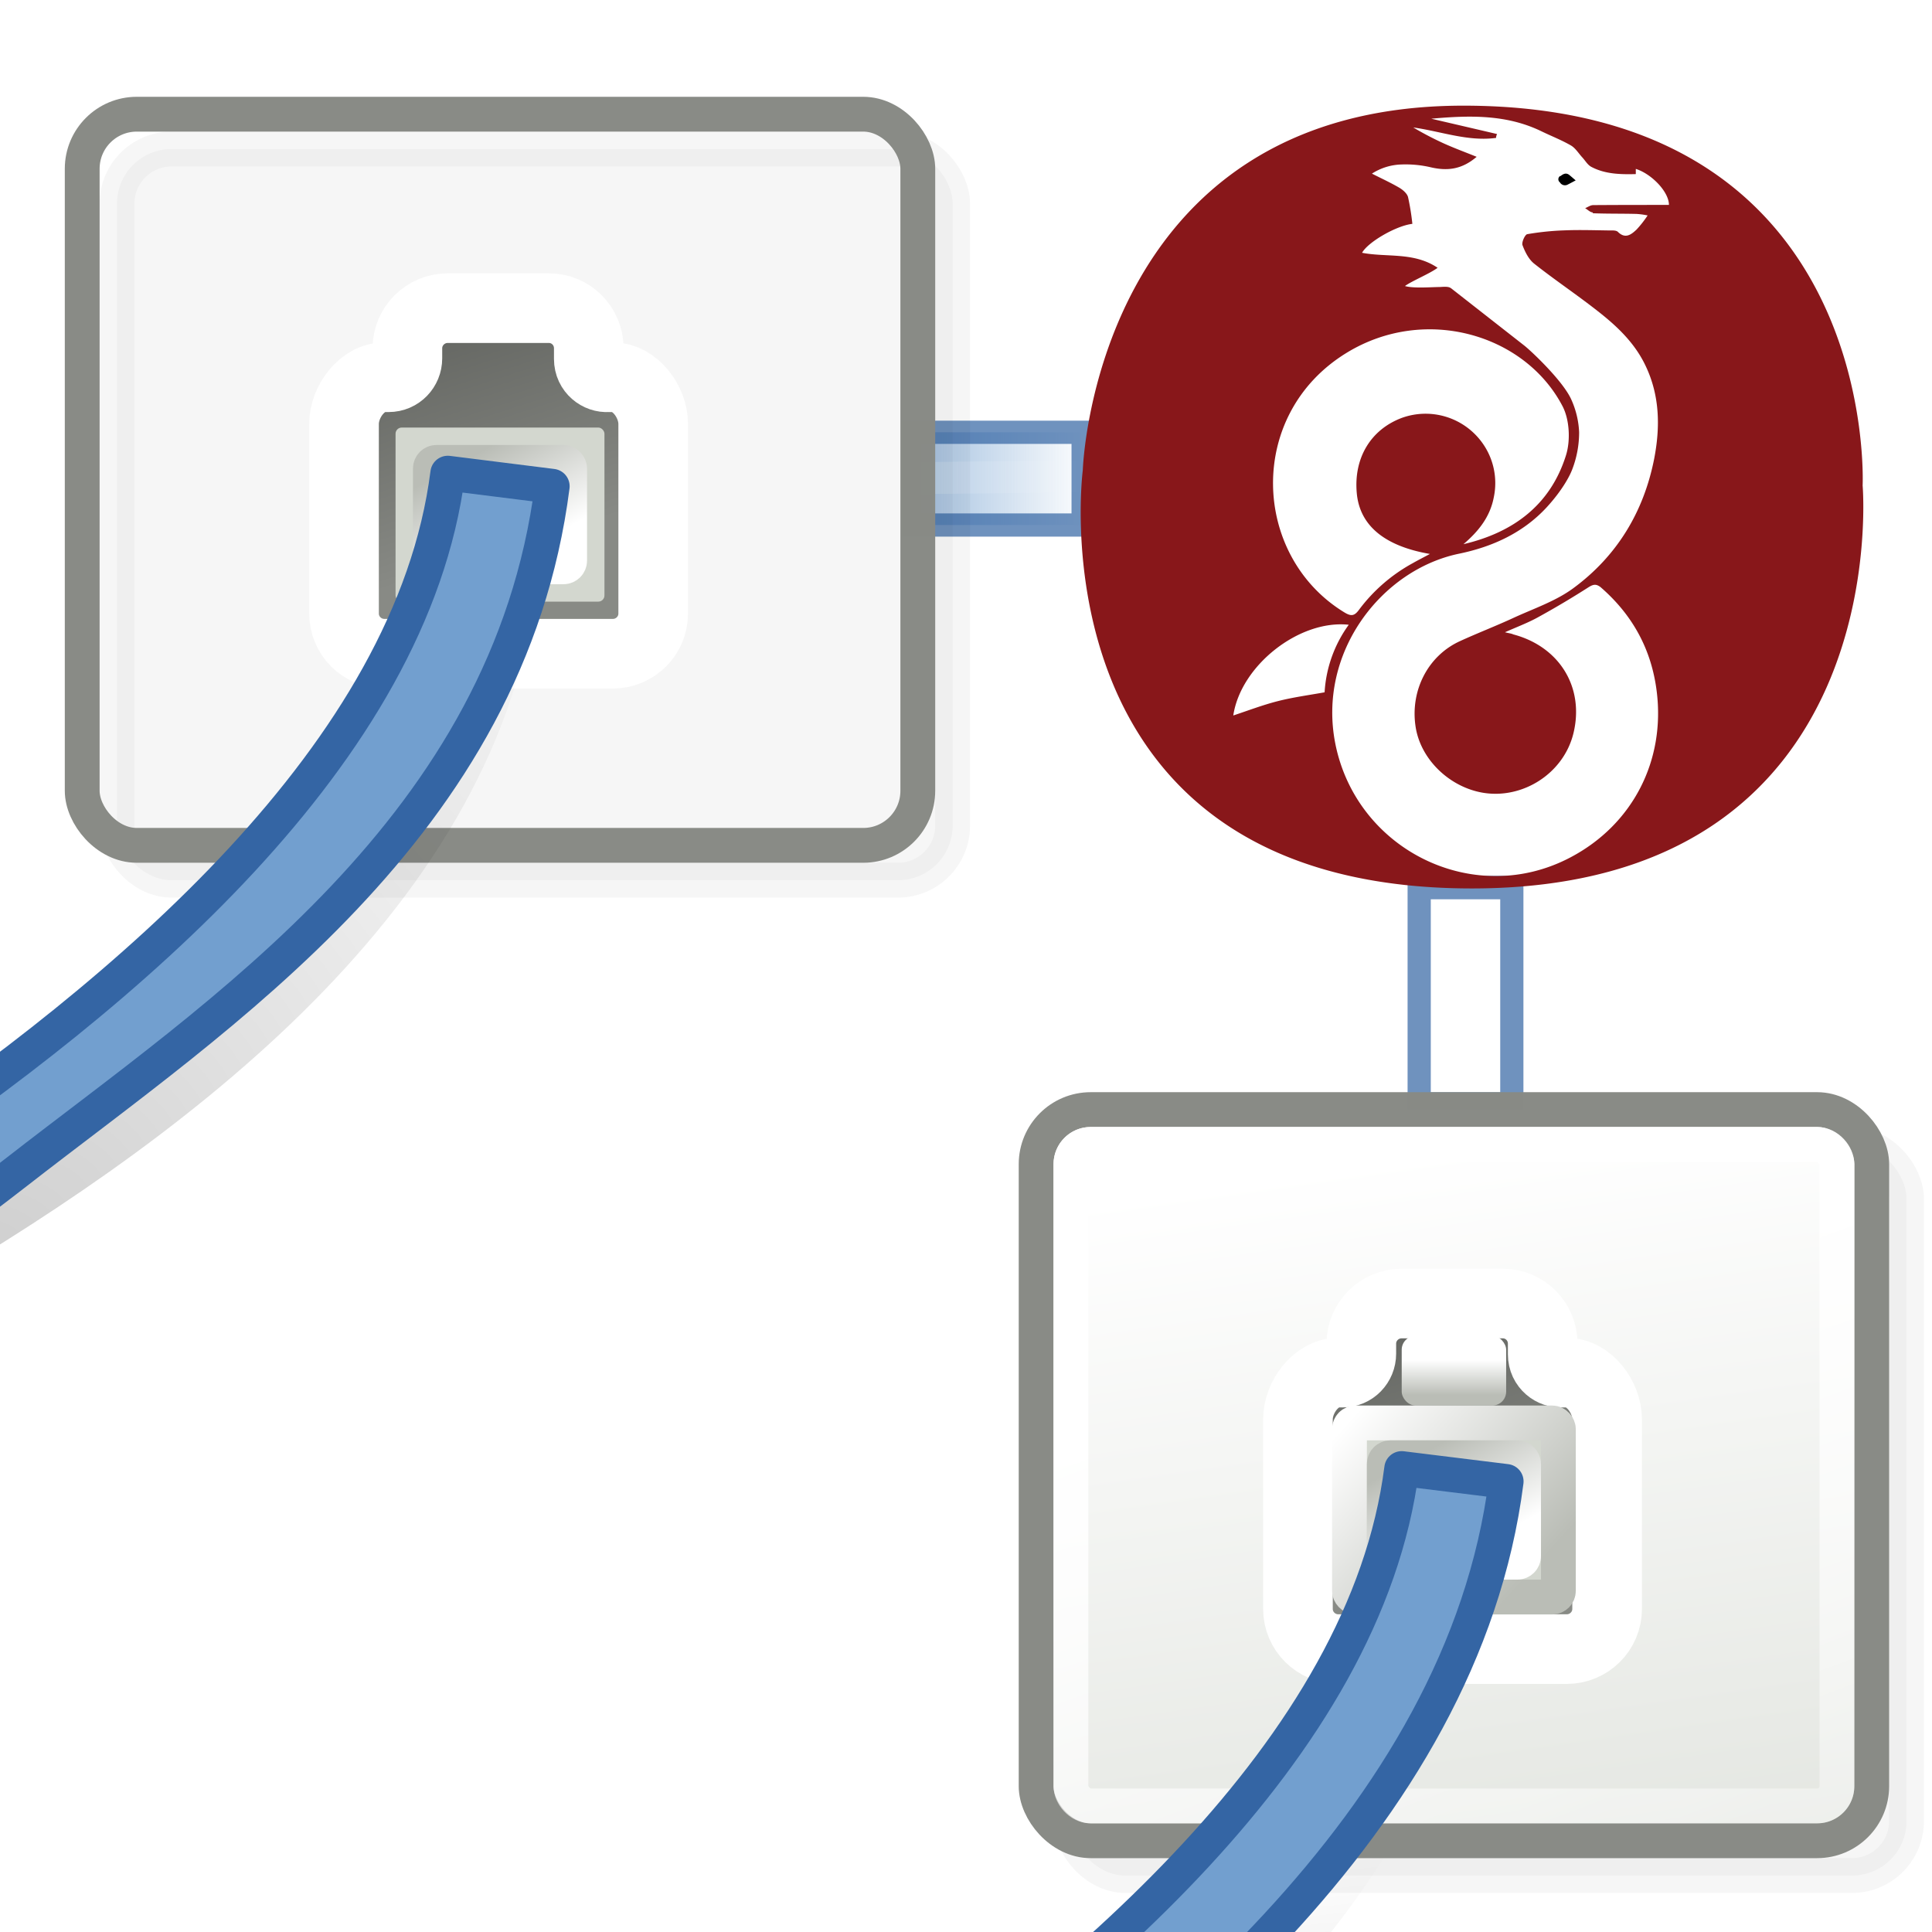 <svg width="32" height="32" version="1.1" viewBox="0 0 48 48" xmlns="http://www.w3.org/2000/svg" xmlns:xlink="http://www.w3.org/1999/xlink"><defs><linearGradient id="linearGradient7822-4"><stop offset="0"/><stop stop-opacity="0" offset="1"/></linearGradient><linearGradient id="linearGradient4598"><stop stop-color="#fff" offset="0"/><stop stop-color="#fff" stop-opacity="0" offset="1"/></linearGradient><linearGradient id="linearGradient7652-3"><stop stop-color="#729fcf" offset="0"/><stop stop-color="#729fcf" stop-opacity="0" offset="1"/></linearGradient><linearGradient id="linearGradient6175" x1="22.36" x2="28.25" y1="11.89" y2="11.89" gradientUnits="userSpaceOnUse" xlink:href="#linearGradient7652-3"/><linearGradient id="linearGradient6239" x1="22.69" x2="27.97" y1="11.85" y2="11.85" gradientUnits="userSpaceOnUse" xlink:href="#linearGradient4598"/><filter id="filter4684" x="-.093" y="-.106" width="1.186" height="1.212"><feGaussianBlur stdDeviation="0.719"/></filter><linearGradient id="linearGradient3278" x1="-6.411" x2="-10.07" y1="25.76" y2="1.873" gradientTransform="matrix(1.5 0 0 1.4 336.2 52.8)" gradientUnits="userSpaceOnUse" xlink:href="#linearGradient6991"/><linearGradient id="linearGradient6991"><stop stop-color="#d3d7cf" offset="0"/><stop stop-color="#fff" offset="1"/></linearGradient><linearGradient id="linearGradient4307" x1="25.05" x2="27.76" y1="16.17" y2="24.54" gradientTransform="matrix(1.088 0 0 1.086 294.4 40.06)" gradientUnits="userSpaceOnUse" xlink:href="#linearGradient7340-2"/><linearGradient id="linearGradient7340-2"><stop stop-color="#555753" offset="0"/><stop stop-color="#888a85" offset="1"/></linearGradient><linearGradient id="linearGradient4182" x1="326.5" x2="326.5" y1="61.7" y2="60.69" gradientUnits="userSpaceOnUse" xlink:href="#linearGradient4175"/><linearGradient id="linearGradient4175"><stop stop-color="#babdb6" offset="0"/><stop stop-color="#fff" offset="1"/></linearGradient><radialGradient id="radialGradient4612" cx="306.5" cy="86.38" r="21.91" gradientTransform="matrix(2.238 -.54 .148 .615 -392 204.4)" gradientUnits="userSpaceOnUse" xlink:href="#linearGradient7822-4"/><filter id="filter4618" x="-.113" y="-.086" width="1.226" height="1.205"><feGaussianBlur stdDeviation="0.897"/></filter><linearGradient id="linearGradient4212" x1="322.3" x2="328.4" y1="62.62" y2="68.74" gradientTransform="matrix(.75 0 0 .833 81.62 10.42)" gradientUnits="userSpaceOnUse" xlink:href="#linearGradient4206"/><linearGradient id="linearGradient4206"><stop stop-color="#fff" offset="0"/><stop stop-color="#babdb6" offset="1"/></linearGradient><linearGradient id="linearGradient4231" x1="325.4" x2="328.4" y1="63.27" y2="68.74" gradientTransform="matrix(.5 0 0 .5 -489.8 -97.75)" gradientUnits="userSpaceOnUse" xlink:href="#linearGradient4206"/><linearGradient id="linearGradient4380" x1="320" x2="330.2" y1="60.75" y2="87.75" gradientUnits="userSpaceOnUse" xlink:href="#linearGradient4598"/><linearGradient id="linearGradient3248-0" x1="-47.16" x2="-46.15" y1="39.38" y2="44.17" gradientTransform="translate(386,50)" gradientUnits="userSpaceOnUse" xlink:href="#linearGradient7652-3"/><linearGradient id="linearGradient3250-1" x1="-48" x2="-46.75" y1="40.38" y2="45.69" gradientTransform="translate(386,50)" gradientUnits="userSpaceOnUse"><stop stop-color="#3465a4" offset="0"/><stop stop-color="#3465a4" stop-opacity="0" offset="1"/></linearGradient><radialGradient id="radialGradient81" cx="306.5" cy="86.38" r="21.91" gradientTransform="matrix(1.058 -1.042 .444 .451 -55.95 372.2)" gradientUnits="userSpaceOnUse" xlink:href="#linearGradient7822-4"/><linearGradient id="linearGradient85" x1="-75.84" x2="-75.96" y1="48.62" y2="53.84" gradientTransform="translate(386,50)" gradientUnits="userSpaceOnUse" xlink:href="#linearGradient7652-3"/></defs><clipPath id="b"><rect x="68.78" y="-.093" width="58.26" height="58.26" rx="2.648"/></clipPath><filter id="c" x="-.021" y="-.021" width="1.042" height="1.042" color-interpolation-filters="sRGB"><feGaussianBlur stdDeviation=".283"/></filter><clipPath id="h"><path d="m-6.562 24.53c-0.388 0-0.692 0.219-0.906 0.469l-0.031-0.03-0.031 0.06-0.344 0.313-4.25 1.218c-0.03 0-0.06 0.02-0.09 0.03-0.549 0.274-0.902 0.554-1.094 0.937-0.192 0.384-0.116 0.867 0.125 1.156 0.329 0.394 0.858 0.553 1.407 0.657l-0.407 0.437c-0.06 0.05-0.1 0.116-0.125 0.188-0.03 0.121-0.07 0.316-0.125 0.5-0.02 0.04-0.03 0.08-0.03 0.125v6.656c0 0.299 0.113 0.582 0.313 0.813 0.199 0.23 0.511 0.406 0.875 0.406h7.843c0.324 0 0.657-0.116 0.906-0.375l4.651-4.81c0.226-0.235 0.344-0.539 0.344-0.875v-6.625c0-0.335-0.118-0.64-0.344-0.875-0.223-0.229-0.55-0.375-0.874-0.375z"/></clipPath><filter id="i" x="-.038" y="-.044" width="1.077" height="1.087" color-interpolation-filters="sRGB"><feGaussianBlur stdDeviation=".149"/></filter><filter id="p" x="-.02" y="-.024" width="1.04" height="1.047" color-interpolation-filters="sRGB"><feGaussianBlur stdDeviation=".071"/></filter><filter id="x" x="-.036" y="-.042" width="1.071" height="1.083" color-interpolation-filters="sRGB"><feGaussianBlur stdDeviation=".167"/></filter><clipPath id="A"><path d="m-95.3 143.8s-4.189 3.27-8.1 6.5c-1.95 1.62-3.69 3.22-4.72 4.78-0.51 0.78-0.98 1.62-0.65 2.78 0.16 0.58 0.61 1.12 1.09 1.41 0.48 0.28 0.96 0.4 1.5 0.47 2.13 0.24 4.73-0.4 7.849-1.28 3.113-0.89 6.669-2.09 10.25-3.25 3.581-1.17 7.196-2.31 10.34-3 3.147-0.7 5.835-0.89 7.375-0.5 0.729 0.18 0.745 0.3 0.75 0.31 0 0 0.06 0.33-0.219 0.94-0.567 1.2-2.245 3.11-4.187 4.93-3.885 3.64-8.844 7.13-8.844 7.13l1.75 2.44s5.041-3.52 9.156-7.38c2.058-1.93 3.879-3.89 4.813-5.87 0.466-1 0.776-2.12 0.343-3.25-0.433-1.14-1.541-1.87-2.812-2.19-2.46-0.62-5.444-0.21-8.781 0.53-3.337 0.73-7.019 1.85-10.62 3.03-3.607 1.18-7.129 2.4-10.12 3.25-2.913 0.83-5.293 1.22-6.473 1.13 0.62-0.95 2.3-2.56 4.16-4.1 3.721-3.08 7.969-6.37 7.969-6.37z"/></clipPath><mask id="B" maskUnits="userSpaceOnUse"><rect x="-115.6" y="147" width="51.28" height="17.34" rx=".666" fill="url(#C)" fill-rule="evenodd" stroke-width="2"/></mask><linearGradient id="C" x1="-112.3" x2="-112.3" y1="148.9" y2="164.5" gradientUnits="userSpaceOnUse"><stop offset="0"/><stop stop-color="#fff" offset=".218"/><stop stop-color="#fff" offset=".766"/><stop offset="1"/></linearGradient><filter id="D" x="-.013" y="-.05" width="1.026" height="1.099" color-interpolation-filters="sRGB"><feGaussianBlur stdDeviation="0.001 0.244"/></filter><filter id="H" x="-.395" y="-.574" width="1.79" height="2.147" color-interpolation-filters="sRGB"><feGaussianBlur stdDeviation="2.895"/></filter><g transform="matrix(.79 0 0 1 4.758 0)"><rect x="22.65" y="10.74" width="5.314" height="2.304" fill="url(#linearGradient6175)" opacity=".7" stroke="#3364a3" stroke-width=".577"/><path d="m22.7 11.88 5.271-0.047" fill="none" opacity=".19" stroke="url(#linearGradient6239)" stroke-width=".795"/></g><g transform="matrix(0 -1.012 .999 0 24.53 50.35)"><rect x="22.65" y="10.74" width="5.314" height="2.304" fill="url(#linearGradient6175)" opacity=".7" stroke="#3364a3" stroke-width=".577"/><path d="m22.7 11.88 5.271-0.047" fill="none" opacity=".19" stroke="url(#linearGradient6239)" stroke-width=".795"/></g><g transform="matrix(.245 0 0 .245 64.97 -17.46)" stroke-width=".265"><path d="m-76.3 120.5s1.836-38.52-40.48-38.52c-37.44 0-38.6 36.95-38.6 36.95s-5.51 42.43 39.46 42.43c43.13 0 39.62-40.86 39.62-40.86zm-52.32-13.46c7.94-4.86 18.08-1.89 21.89 5.42 0.72 1.38 0.81 3.51 0.35 4.97-1.57 5.01-5.29 7.82-10.4 9.02 1.51-1.29 2.7-2.75 3.08-4.77a6.986 6.986 0 0 0-1.2-5.55 7.08 7.08 0 0 0-8.15-2.48c-3.14 1.19-4.86 4.06-4.55 7.59 0.28 3.28 2.77 5.4 7.42 6.2-0.69 0.37-1.23 0.64-1.75 0.94a16.91 16.91 0 0 0-5.44 4.72c-0.47 0.64-0.8 0.69-1.51 0.25-9.35-5.72-9.96-20.06 0.26-26.31zm-7 35.33c-1.5 0.38-2.96 0.94-4.5 1.45 0.76-5.07 6.69-9.74 11.71-9.2a12.93 12.93 0 0 0-2.45 6.85c-1.67 0.3-3.24 0.51-4.76 0.9zm31.96-49.48c1.48 0.06 2.97 0.03 4.448 0.07a7.687 7.687 0 0 1 1.108 0.153 10.74 10.74 0 0 1-1.128 1.438c-0.529 0.495-1.128 0.978-1.888 0.226-0.19-0.181-0.62-0.139-0.94-0.143-1.48-0.02-2.96-0.07-4.43-0.01a27.53 27.53 0 0 0-3.82 0.389c-0.23 0.04-0.59 0.829-0.48 1.119 0.26 0.684 0.63 1.438 1.19 1.876 2.04 1.616 4.22 3.073 6.28 4.683 2 1.55 3.858 3.26 4.986 5.62 1.478 3.06 1.517 6.28 0.889 9.51-1.068 5.39-3.795 9.86-8.205 13.1-1.78 1.31-3.99 2.05-6.03 2.99-1.79 0.83-3.64 1.54-5.43 2.36-3.25 1.47-5.07 4.99-4.53 8.64 0.49 3.36 3.44 6.16 6.81 6.74 4.04 0.69 8.22-1.94 9.21-6.05 1.11-4.62-1.4-8.75-6.1-10-0.21-0.1-0.42-0.11-0.85-0.22 1.26-0.56 2.34-0.96 3.35-1.52q2.62-1.44 5.15-3.06c0.5-0.31 0.77-0.31 1.19 0 3.229 2.8 5.155 6.28 5.694 10.54 0.898 7.06-2.435 13.55-8.744 16.87-9.75 5.15-21.68-0.71-23.84-11.52-1.84-9.26 4.69-17.66 12.56-19.28 3.38-0.7 6.48-2.11 8.88-4.71 1.55-1.69 2.31-3.13 2.56-3.78a10.47 10.47 0 0 0 0.72-3.83 8.961 8.961 0 0 0-0.78-3.28c-0.82-1.87-3.97-4.85-4.75-5.48l-7.41-5.8c-0.26-0.21-0.55-0.2-1.19-0.16-0.76 0-2.69 0.16-3.53-0.1 0.68-0.508 2.52-1.252 3.31-1.85-2.4-1.622-5.14-1.036-7.66-1.521 0.59-1.083 3.46-2.749 5.1-2.934a24.22 24.22 0 0 0-0.44-2.72c-0.1-0.368-0.52-0.725-0.87-0.936-0.87-0.509-1.79-0.93-2.79-1.437a5.804 5.804 0 0 1 2.99-0.928 11.2 11.2 0 0 1 3.01 0.293c1.78 0.407 3.2 0.141 4.62-1.071-1.11-0.45-2.23-0.861-3.31-1.347a32.55 32.55 0 0 1-3.12-1.629c2.81 0.39 5.53 1.444 8.4 1.059q0-0.196 0.1-0.392c-2.14-0.5-4.29-1-6.67-1.554 3.98-0.364 7.68-0.424 11.19 1.285 0.99 0.48 2.02 0.878 2.97 1.428 0.46 0.267 0.77 0.795 1.15 1.206 0.3 0.326 0.54 0.763 0.91 0.959 1.4 0.746 2.95 0.775 4.518 0.738v-0.527c1.587 0.494 3.363 2.319 3.36 3.652-2.561 0-5.118 0-7.678 0.02-0.28 0-0.55 0.202-0.82 0.311 0.26 0.151 0.51 0.423 0.78 0.433z" fill="#88171a"/><path d="m-107 89.13a0.392 0.392 0 0 0 0 0.626 0.591 0.591 0 0 0 0.81 0.218c0.25-0.125 0.49-0.257 0.79-0.415-0.24-0.205-0.43-0.374-0.63-0.538-0.35-0.287-0.64-0.106-0.92 0.108z"/></g><g transform="matrix(.865 0 0 .865 -246.3 -18.71)" enable-background="new"><g fill-rule="evenodd"><rect x="315.5" y="54.5" width="24" height="21" rx="1.567" ry="1.567" filter="url(#filter4684)" opacity=".191" stroke="#000" stroke-dashoffset=".7" stroke-linecap="round" stroke-linejoin="round" stroke-opacity=".992"/><rect x="314.5" y="53.5" width="24" height="21" rx="1.567" ry="1.567" fill="url(#linearGradient3278)" stroke="#888a85" stroke-dashoffset=".7" stroke-linecap="round" stroke-linejoin="round" stroke-opacity=".992"/><path d="m325 59.07c-0.64 0-1.16 0.516-1.16 1.154v0.288c0 0.293-0.23 0.543-0.54 0.543h-0.12c-0.64 0-1.16 0.704-1.16 1.342v5.445c0 0.638 0.52 1.154 1.16 1.154h6.56c0.64 0 1.16-0.516 1.16-1.154v-5.445c0-0.638-0.52-1.342-1.16-1.342h-0.14c-0.26 0.02-0.55-0.186-0.55-0.526v-0.305c0-0.638-0.51-1.154-1.15-1.154z" fill="url(#linearGradient4307)" stroke="#fff" stroke-width="2"/><path d="m325 59.07c-0.64 0-1.16 0.516-1.16 1.154v0.288c0 0.293-0.23 0.543-0.54 0.543h-0.12c-0.64 0-1.16 0.704-1.16 1.342v5.445c0 0.638 0.52 1.154 1.16 1.154h6.56c0.64 0 1.16-0.516 1.16-1.154v-5.445c0-0.638-0.52-1.342-1.16-1.342h-0.14c-0.26 0.02-0.55-0.186-0.55-0.526v-0.305c0-0.638-0.51-1.154-1.15-1.154z" fill="url(#linearGradient4307)"/></g><rect x="325" y="60" width="3" height="2" rx=".398" ry=".398" color="#000000" fill="url(#linearGradient4182)"/><path d="m327.7 103.7s20-14 12-16-28.06 7.627-38 7c-10.11-0.638 22.5-9.83 24.77-27.71" fill="none" filter="url(#filter4618)" opacity=".494" stroke="url(#radialGradient4612)" stroke-width="2"/><rect x="323.5" y="62.5" width="6" height="5" rx=".177" ry=".177" color="#000000" fill="#d3d7cf" stroke="url(#linearGradient4212)"/><rect transform="scale(-1)" x="-328.5" y="-66.5" width="4" height="3" rx=".177" ry=".177" color="#000000" fill="#888a85" stroke="url(#linearGradient4231)"/><rect x="315.5" y="54.5" width="22" height="19" rx=".567" ry=".567" fill="none" stroke="url(#linearGradient4380)" stroke-dashoffset=".7" stroke-linecap="round" stroke-linejoin="round" stroke-opacity=".992"/><path d="m325 63.81c-1.03 8.083-9.29 14.95-16.38 19.75-3.54 2.401-6.67 4.247-8.53 5.718-0.46 0.368-0.85 0.712-1.18 1.125-0.34 0.414-0.74 1.02-0.57 1.907 0.17 0.886 0.92 1.362 1.47 1.562 0.56 0.2 1.11 0.299 1.81 0.344 5.52 0.347 13.01-2.019 20.25-4.094 7.25-2.075 14.34-3.76 17.5-2.969 0.73 0.182 0.75 0.332 0.75 0.344 0 0.01 0 0.304-0.25 0.906-0.56 1.204-2.21 3.148-4.15 4.969-3.89 3.642-8.85 7.095-8.85 7.095l1.72 2.47s5.04-3.519 9.16-7.377c2.06-1.93 3.91-3.892 4.84-5.875 0.47-0.992 0.75-2.114 0.32-3.25-0.44-1.137-1.55-1.87-2.82-2.188-4.83-1.209-11.76 0.918-19.03 3-6.88 1.972-13.91 3.965-18.4 3.938 1.62-1.195 4.33-2.874 7.65-5.125 7.26-4.922 16.44-12.08 17.69-21.88z" color="#000000" fill="url(#linearGradient3248-0)" fill-rule="evenodd" stroke="url(#linearGradient3250-1)" stroke-linejoin="round"/><path transform="scale(-1)" d="m-324.5-64c0 0.1-0.1 0.501-0.17 0.501h-3.64c-0.1 0-0.18-0.08-0.18-0.177v-2.646c0-0.1 0.42-0.177 0.5-0.177" color="#000000" fill="none" stroke="url(#linearGradient4231)"/></g><g transform="matrix(.865 0 0 .865 -270 -43.44)" enable-background="new"><g fill-rule="evenodd"><rect x="315.5" y="54.5" width="24" height="21" rx="1.567" ry="1.567" filter="url(#filter4684)" opacity=".191" stroke="#000" stroke-dashoffset=".7" stroke-linecap="round" stroke-linejoin="round" stroke-opacity=".992"/><rect x="314.5" y="53.5" width="24" height="21" rx="1.567" ry="1.567" fill="url(#linearGradient3278)" stroke="#888a85" stroke-dashoffset=".7" stroke-linecap="round" stroke-linejoin="round" stroke-opacity=".992"/><path d="m325 59.07c-0.64 0-1.16 0.516-1.16 1.154v0.288c0 0.293-0.23 0.543-0.54 0.543h-0.12c-0.64 0-1.16 0.704-1.16 1.342v5.445c0 0.638 0.52 1.154 1.16 1.154h6.56c0.64 0 1.16-0.516 1.16-1.154v-5.445c0-0.638-0.52-1.342-1.16-1.342h-0.14c-0.26 0.02-0.55-0.186-0.55-0.526v-0.305c0-0.638-0.51-1.154-1.15-1.154z" fill="url(#linearGradient4307)" stroke="#fff" stroke-width="2"/><path d="m325 59.07c-0.64 0-1.16 0.516-1.16 1.154v0.288c0 0.293-0.23 0.543-0.54 0.543h-0.12c-0.64 0-1.16 0.704-1.16 1.342v5.445c0 0.638 0.52 1.154 1.16 1.154h6.56c0.64 0 1.16-0.516 1.16-1.154v-5.445c0-0.638-0.52-1.342-1.16-1.342h-0.14c-0.26 0.02-0.55-0.186-0.55-0.526v-0.305c0-0.638-0.51-1.154-1.15-1.154z" fill="url(#linearGradient4307)"/></g><rect x="325" y="60" width="3" height="2" rx=".398" ry=".398" color="#000000" fill="url(#linearGradient4182)"/><path d="m300.6 93.52c-10.11-0.638 23.68-8.647 25.95-26.52" fill="none" filter="url(#filter4618)" opacity=".494" stroke="url(#radialGradient81)" stroke-width="2"/><rect x="323.5" y="62.5" width="6" height="5" rx=".177" ry=".177" color="#000000" fill="#d3d7cf" stroke="url(#linearGradient4212)"/><rect transform="scale(-1)" x="-328.5" y="-66.5" width="4" height="3" rx=".177" ry=".177" color="#000000" fill="#888a85" stroke="url(#linearGradient4231)"/><rect x="315.5" y="54.5" width="22" height="19" rx=".567" ry=".567" fill="none" stroke="url(#linearGradient4380)" stroke-dashoffset=".7" stroke-linecap="round" stroke-linejoin="round" stroke-opacity=".992"/><path d="m325 63.81c-1.03 8.083-9.29 14.95-16.38 19.75-3.54 2.401-6.67 4.247-8.53 5.718-0.46 0.368-0.85 0.712-1.18 1.125-0.34 0.414 0.82 1.821 1.56 1.287 3.35-2.449 5.69-2.784 12.14-7.804 5.82-4.537 14.14-9.908 15.39-19.7z" color="#000000" fill="url(#linearGradient85)" fill-rule="evenodd" stroke="#3465a4" stroke-linejoin="round"/><path transform="scale(-1)" d="m-324.5-63.99c0 0.1-0.13 0.492-0.21 0.492h-3.64c-0.1 0-0.18-0.08-0.18-0.177v-2.646c0-0.1 0.42-0.177 0.5-0.177" color="#000000" fill="none" stroke="url(#linearGradient4231)"/></g></svg>
